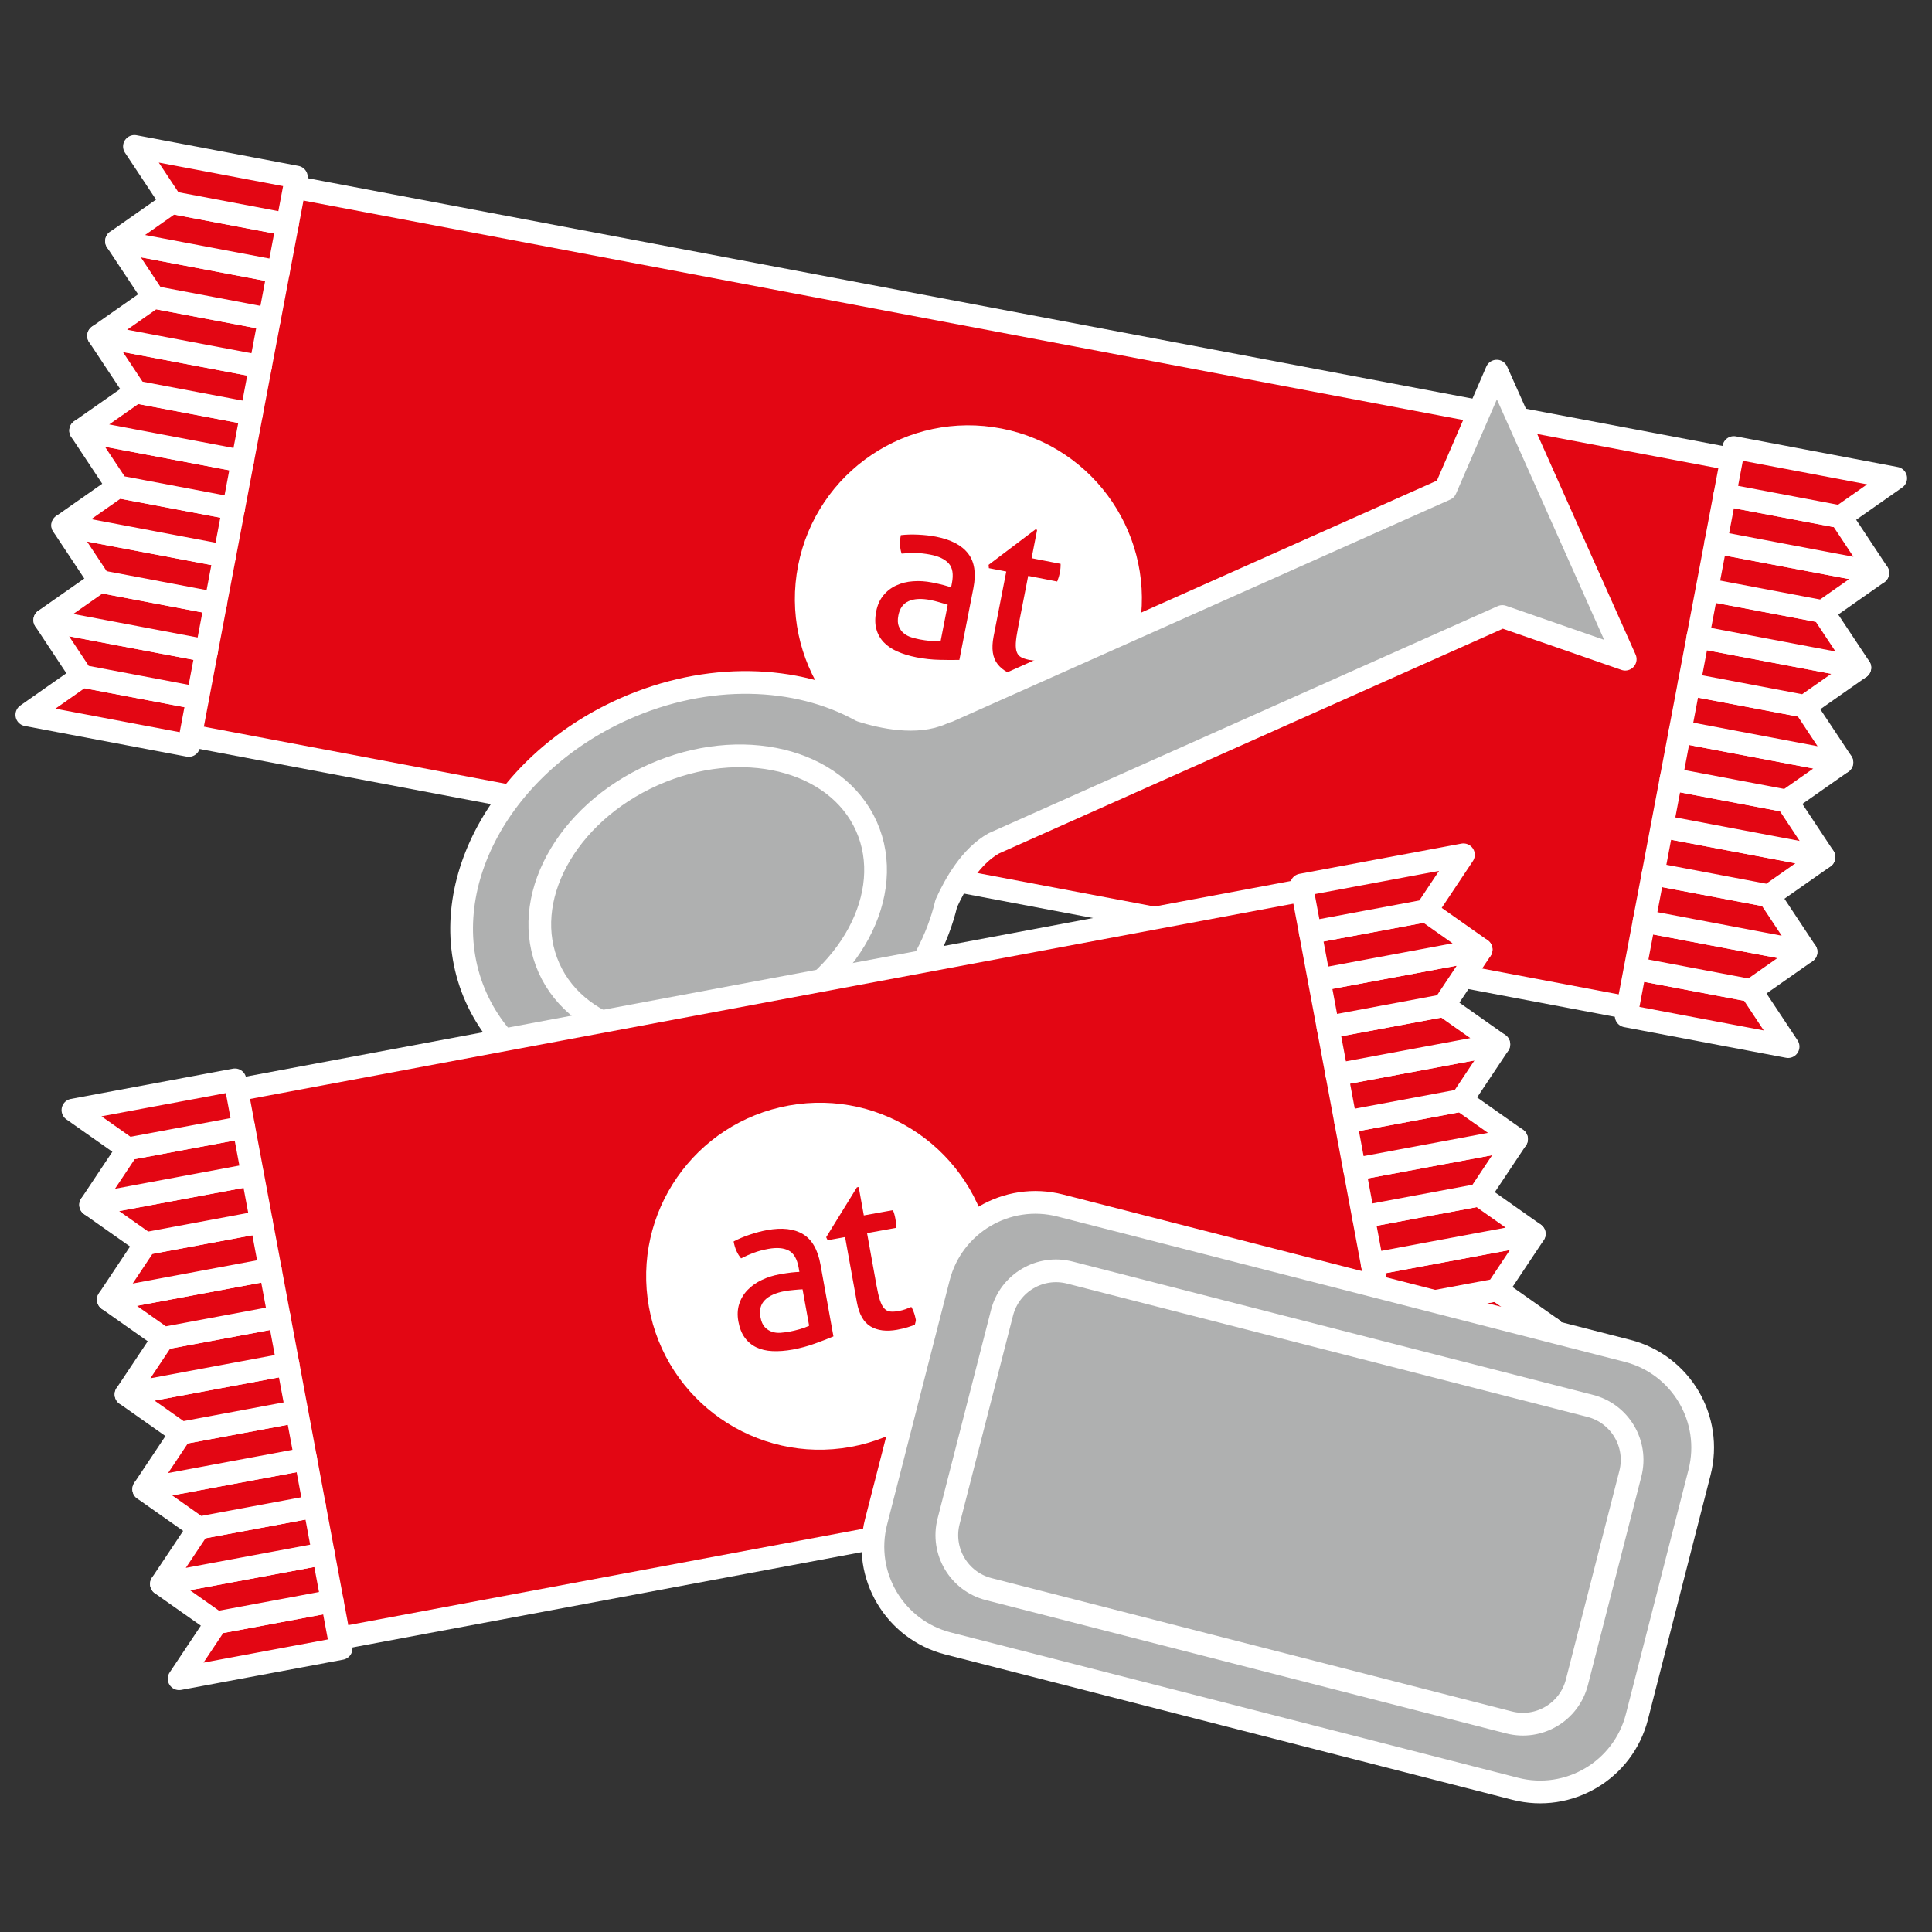 <?xml version="1.0" encoding="iso-8859-1"?>
<!-- Generator: Adobe Illustrator 23.0.1, SVG Export Plug-In . SVG Version: 6.00 Build 0)  -->
<svg xmlns="http://www.w3.org/2000/svg" xmlns:xlink="http://www.w3.org/1999/xlink" version="1.1" x="0px" y="0px" viewBox="0 0 127.559 127.559" enable-background="new 0 0 127.559 127.559" xml:space="preserve">
<rect x="0" y="0" width="127.559" height="127.559" fill="#333333" stroke="none"/>
<g id="Ebene_1">
</g>
   <g id="Ebene_2">
	<g>

			<rect x="12.94" y="20.891" transform="matrix(0.983 0.186 -0.186 0.983 8.408 -10.993)" fill="#e30613" stroke="#FFFFFF" stroke-width="1.5" stroke-linecap="round" stroke-linejoin="round" stroke-miterlimit="10" width="99.688" height="36.837"/>
      <g>

				<polygon fill="#e30613" stroke="#FFFFFF" stroke-width="1.5" stroke-linecap="round" stroke-linejoin="round" stroke-miterlimit="10" points="     5.408,44.646 1.771,47.195 12.462,49.219 13.053,46.094    "/>

         <polygon fill="#e30613" stroke="#FFFFFF" stroke-width="1.5" stroke-linecap="round" stroke-linejoin="round" stroke-miterlimit="10" points="     2.955,40.941 5.408,44.643 13.054,46.09 13.646,42.965    "/>

         <polygon fill="#e30613" stroke="#FFFFFF" stroke-width="1.5" stroke-linecap="round" stroke-linejoin="round" stroke-miterlimit="10" points="     14.237,39.84 6.592,38.392 2.955,40.941 13.646,42.965    "/>

         <polygon fill="#e30613" stroke="#FFFFFF" stroke-width="1.5" stroke-linecap="round" stroke-linejoin="round" stroke-miterlimit="10" points="     4.139,34.687 6.592,38.389 14.238,39.836 14.83,36.711    "/>

         <polygon fill="#e30613" stroke="#FFFFFF" stroke-width="1.5" stroke-linecap="round" stroke-linejoin="round" stroke-miterlimit="10" points="     7.776,32.135 4.14,34.683 14.83,36.707 15.422,33.582    "/>

         <polygon fill="#e30613" stroke="#FFFFFF" stroke-width="1.5" stroke-linecap="round" stroke-linejoin="round" stroke-miterlimit="10" points="     5.324,28.429 7.777,32.131 15.423,33.578 16.014,30.453    "/>

         <polygon fill="#e30613" stroke="#FFFFFF" stroke-width="1.5" stroke-linecap="round" stroke-linejoin="round" stroke-miterlimit="10" points="     16.606,27.328 8.96,25.881 5.324,28.429 16.014,30.453    "/>

         <polygon fill="#e30613" stroke="#FFFFFF" stroke-width="1.5" stroke-linecap="round" stroke-linejoin="round" stroke-miterlimit="10" points="     6.508,22.175 8.961,25.877 16.607,27.324 17.198,24.199    "/>

         <polygon fill="#e30613" stroke="#FFFFFF" stroke-width="1.5" stroke-linecap="round" stroke-linejoin="round" stroke-miterlimit="10" points="     17.79,21.074 10.145,19.627 6.508,22.175 17.198,24.199    "/>

         <polygon fill="#e30613" stroke="#FFFFFF" stroke-width="1.5" stroke-linecap="round" stroke-linejoin="round" stroke-miterlimit="10" points="     7.692,15.921 10.145,19.623 17.791,21.07 18.383,17.945    "/>

         <polygon fill="#e30613" stroke="#FFFFFF" stroke-width="1.5" stroke-linecap="round" stroke-linejoin="round" stroke-miterlimit="10" points="     18.974,14.82 11.329,13.373 7.692,15.921 18.383,17.945    "/>

         <polygon fill="#e30613" stroke="#FFFFFF" stroke-width="1.5" stroke-linecap="round" stroke-linejoin="round" stroke-miterlimit="10" points="     8.876,9.667 11.329,13.369 18.975,14.816 19.567,11.691    "/>
		</g>
      <g>

				<polygon fill="#e30613" stroke="#FFFFFF" stroke-width="1.5" stroke-linecap="round" stroke-linejoin="round" stroke-miterlimit="10" points="     115.605,65.4 118.058,69.101 107.367,67.077 107.959,63.952    "/>

         <polygon fill="#e30613" stroke="#FFFFFF" stroke-width="1.5" stroke-linecap="round" stroke-linejoin="round" stroke-miterlimit="10" points="     119.242,62.847 115.605,65.396 107.96,63.948 108.551,60.823    "/>

         <polygon fill="#e30613" stroke="#FFFFFF" stroke-width="1.5" stroke-linecap="round" stroke-linejoin="round" stroke-miterlimit="10" points="     109.143,57.698 116.789,59.146 119.242,62.847 108.551,60.823    "/>

         <polygon fill="#e30613" stroke="#FFFFFF" stroke-width="1.5" stroke-linecap="round" stroke-linejoin="round" stroke-miterlimit="10" points="     120.426,56.593 116.789,59.142 109.144,57.694 109.735,54.569    "/>

         <polygon fill="#e30613" stroke="#FFFFFF" stroke-width="1.5" stroke-linecap="round" stroke-linejoin="round" stroke-miterlimit="10" points="     117.973,52.888 120.426,56.589 109.736,54.566 110.328,51.44    "/>

         <polygon fill="#e30613" stroke="#FFFFFF" stroke-width="1.5" stroke-linecap="round" stroke-linejoin="round" stroke-miterlimit="10" points="     121.611,50.335 117.974,52.884 110.329,51.437 110.92,48.311    "/>

         <polygon fill="#e30613" stroke="#FFFFFF" stroke-width="1.5" stroke-linecap="round" stroke-linejoin="round" stroke-miterlimit="10" points="     111.512,45.186 119.157,46.634 121.611,50.335 110.92,48.311    "/>

         <polygon fill="#e30613" stroke="#FFFFFF" stroke-width="1.5" stroke-linecap="round" stroke-linejoin="round" stroke-miterlimit="10" points="     122.795,44.081 119.158,46.63 111.513,45.183 112.104,42.057    "/>

         <polygon fill="#e30613" stroke="#FFFFFF" stroke-width="1.5" stroke-linecap="round" stroke-linejoin="round" stroke-miterlimit="10" points="     112.696,38.932 120.341,40.38 122.795,44.081 112.104,42.057    "/>

         <polygon fill="#e30613" stroke="#FFFFFF" stroke-width="1.5" stroke-linecap="round" stroke-linejoin="round" stroke-miterlimit="10" points="     123.979,37.827 120.342,40.376 112.697,38.929 113.288,35.803    "/>

         <polygon fill="#e30613" stroke="#FFFFFF" stroke-width="1.5" stroke-linecap="round" stroke-linejoin="round" stroke-miterlimit="10" points="     113.88,32.678 121.526,34.126 123.979,37.827 113.288,35.803    "/>

         <polygon fill="#e30613" stroke="#FFFFFF" stroke-width="1.5" stroke-linecap="round" stroke-linejoin="round" stroke-miterlimit="10" points="     125.163,31.573 121.526,34.122 113.881,32.675 114.472,29.549    "/>
		</g>
      <g class="type default">
			<path fill="#FFFFFF" d="M66.134,28.296c-6.208-1.213-12.225,2.836-13.439,9.045c-1.212,6.207,2.837,12.223,9.045,13.437     c6.208,1.214,12.223-2.836,13.438-9.043C76.392,35.526,72.345,29.509,66.134,28.296z M63.342,43.569     c-0.358,0.01-0.79,0.01-1.299-0.004c-0.508-0.009-1.017-0.067-1.526-0.164c-0.482-0.095-0.908-0.226-1.279-0.39     c-0.37-0.165-0.671-0.372-0.902-0.62c-0.233-0.25-0.393-0.539-0.48-0.875c-0.088-0.329-0.09-0.713-0.005-1.15     c0.081-0.418,0.24-0.773,0.474-1.057c0.234-0.287,0.521-0.508,0.857-0.659c0.334-0.154,0.704-0.246,1.108-0.273     c0.403-0.031,0.816-0.003,1.237,0.079c0.316,0.063,0.571,0.12,0.771,0.174c0.197,0.053,0.362,0.105,0.497,0.151l0.055-0.281     c0.113-0.577,0.044-1.012-0.206-1.294c-0.25-0.284-0.655-0.478-1.216-0.587c-0.345-0.067-0.671-0.102-0.981-0.111     c-0.311-0.003-0.616,0.013-0.917,0.044c-0.123-0.362-0.142-0.765-0.053-1.219c0.354-0.042,0.741-0.052,1.154-0.032     c0.414,0.019,0.808,0.064,1.181,0.136c0.982,0.193,1.685,0.561,2.107,1.109c0.424,0.545,0.541,1.31,0.347,2.293L63.342,43.569z      M68.121,44.785c-0.221-0.016-0.454-0.05-0.702-0.098c-0.705-0.138-1.223-0.415-1.554-0.84c-0.331-0.421-0.419-1.029-0.264-1.826     l0.837-4.286l-1.148-0.223l-0.018-0.22l3.086-2.332l0.118,0.022l-0.365,1.871l1.915,0.374c0.005,0.176-0.009,0.365-0.051,0.571     c-0.019,0.11-0.046,0.211-0.073,0.307c-0.029,0.097-0.064,0.194-0.102,0.29l-1.914-0.374l-0.674,3.444     c-0.081,0.415-0.129,0.748-0.143,0.997c-0.012,0.252,0.008,0.454,0.068,0.602c0.057,0.15,0.152,0.26,0.287,0.331     c0.132,0.071,0.307,0.129,0.525,0.174c0.167,0.031,0.326,0.047,0.477,0.054c0.151,0.004,0.293,0.004,0.414-0.001     c0.03,0.207,0.033,0.417,0.008,0.625c-0.026,0.209-0.054,0.393-0.085,0.549C68.556,44.808,68.34,44.804,68.121,44.785z"/>
         <path fill="#FFFFFF" d="M61.455,39.62c-0.61-0.119-1.098-0.094-1.46,0.069c-0.363,0.163-0.589,0.473-0.679,0.936     c-0.058,0.297-0.05,0.537,0.025,0.723c0.078,0.192,0.187,0.344,0.331,0.464c0.146,0.119,0.314,0.209,0.508,0.268     c0.191,0.056,0.377,0.103,0.552,0.139c0.228,0.042,0.462,0.075,0.709,0.099c0.245,0.022,0.466,0.027,0.662,0.014l0.469-2.401     c-0.143-0.048-0.326-0.105-0.549-0.167C61.801,39.699,61.61,39.652,61.455,39.62z"/>
		</g>
	</g>
      <g>

			<path fill="#AFB0B0" stroke="#FFFFFF" stroke-width="1.5" stroke-linecap="round" stroke-linejoin="round" stroke-miterlimit="10" d="    M62.475,59.656c0.567-1.266,1.616-3.124,3.142-3.974l33.573-14.978l8.114,2.818L98.82,24.504l-3.378,7.796L62.593,46.955    c-0.067,0.008-0.194,0.052-0.408,0.147c-1.676,0.748-3.925,0.265-5.336-0.183c-4.245-2.349-10.121-2.573-15.646-0.108    c-8.412,3.753-12.787,12.275-9.772,19.034c3.015,6.759,12.28,9.197,20.692,5.444C57.616,68.838,61.363,64.355,62.475,59.656z"/>

         <ellipse transform="matrix(0.913 -0.407 0.407 0.913 -20.074 24.189)" fill="none" stroke="#FFFFFF" stroke-width="1.5" stroke-miterlimit="10" cx="46.761" cy="59.229" rx="11.48" ry="8.843"/>
	</g>
      <g>

			<rect x="16.177" y="65.215" transform="matrix(0.983 -0.184 0.184 0.983 -14.443 11.236)" fill="#e30613" stroke="#FFFFFF" stroke-width="1.5" stroke-linecap="round" stroke-linejoin="round" stroke-miterlimit="10" width="74.598" height="36.837"/>
         <g>

				<polygon fill="#e30613" stroke="#FFFFFF" stroke-width="1.5" stroke-linecap="round" stroke-linejoin="round" stroke-miterlimit="10" points="     14.288,107.143 11.826,110.838 22.521,108.841 21.937,105.715    "/>

            <polygon fill="#e30613" stroke="#FFFFFF" stroke-width="1.5" stroke-linecap="round" stroke-linejoin="round" stroke-miterlimit="10" points="     10.657,104.581 14.287,107.139 21.937,105.711 21.353,102.584    "/>

            <polygon fill="#e30613" stroke="#FFFFFF" stroke-width="1.5" stroke-linecap="round" stroke-linejoin="round" stroke-miterlimit="10" points="     20.769,99.458 13.12,100.886 10.657,104.581 21.353,102.584    "/>

            <polygon fill="#e30613" stroke="#FFFFFF" stroke-width="1.5" stroke-linecap="round" stroke-linejoin="round" stroke-miterlimit="10" points="     9.489,98.324 13.119,100.882 20.768,99.454 20.185,96.327    "/>

            <polygon fill="#e30613" stroke="#FFFFFF" stroke-width="1.5" stroke-linecap="round" stroke-linejoin="round" stroke-miterlimit="10" points="     11.951,94.625 9.488,98.32 20.184,96.323 19.6,93.197    "/>

            <polygon fill="#e30613" stroke="#FFFFFF" stroke-width="1.5" stroke-linecap="round" stroke-linejoin="round" stroke-miterlimit="10" points="     8.32,92.064 11.95,94.621 19.599,93.193 19.016,90.066    "/>

            <polygon fill="#e30613" stroke="#FFFFFF" stroke-width="1.5" stroke-linecap="round" stroke-linejoin="round" stroke-miterlimit="10" points="     18.432,86.94 10.782,88.368 8.32,92.064 19.016,90.066    "/>

            <polygon fill="#e30613" stroke="#FFFFFF" stroke-width="1.5" stroke-linecap="round" stroke-linejoin="round" stroke-miterlimit="10" points="     7.152,85.807 10.782,88.364 18.431,86.936 17.847,83.809    "/>

            <polygon fill="#e30613" stroke="#FFFFFF" stroke-width="1.5" stroke-linecap="round" stroke-linejoin="round" stroke-miterlimit="10" points="     17.263,80.683 9.614,82.111 7.152,85.807 17.847,83.809    "/>

            <polygon fill="#e30613" stroke="#FFFFFF" stroke-width="1.5" stroke-linecap="round" stroke-linejoin="round" stroke-miterlimit="10" points="     5.984,79.55 9.613,82.107 17.263,80.679 16.679,77.553    "/>

            <polygon fill="#e30613" stroke="#FFFFFF" stroke-width="1.5" stroke-linecap="round" stroke-linejoin="round" stroke-miterlimit="10" points="     16.095,74.426 8.446,75.854 5.984,79.55 16.679,77.553    "/>

            <polygon fill="#e30613" stroke="#FFFFFF" stroke-width="1.5" stroke-linecap="round" stroke-linejoin="round" stroke-miterlimit="10" points="     4.815,73.293 8.445,75.85 16.094,74.422 15.511,71.296    "/>
		</g>
         <g>

				<polygon fill="#e30613" stroke="#FFFFFF" stroke-width="1.5" stroke-linecap="round" stroke-linejoin="round" stroke-miterlimit="10" points="     100.003,91.425 103.633,93.982 92.938,95.979 92.354,92.853    "/>

            <polygon fill="#e30613" stroke="#FFFFFF" stroke-width="1.5" stroke-linecap="round" stroke-linejoin="round" stroke-miterlimit="10" points="     102.465,87.726 100.002,91.421 92.353,92.849 91.769,89.723    "/>

            <polygon fill="#e30613" stroke="#FFFFFF" stroke-width="1.5" stroke-linecap="round" stroke-linejoin="round" stroke-miterlimit="10" points="     91.186,86.596 98.835,85.168 102.465,87.726 91.769,89.723    "/>

            <polygon fill="#e30613" stroke="#FFFFFF" stroke-width="1.5" stroke-linecap="round" stroke-linejoin="round" stroke-miterlimit="10" points="     101.296,81.468 98.834,85.164 91.185,86.592 90.601,83.466    "/>

            <polygon fill="#e30613" stroke="#FFFFFF" stroke-width="1.5" stroke-linecap="round" stroke-linejoin="round" stroke-miterlimit="10" points="     97.666,78.907 101.296,81.465 90.6,83.462 90.017,80.335    "/>

            <polygon fill="#e30613" stroke="#FFFFFF" stroke-width="1.5" stroke-linecap="round" stroke-linejoin="round" stroke-miterlimit="10" points="     100.128,75.208 97.665,78.903 90.016,80.331 89.432,77.205    "/>

            <polygon fill="#e30613" stroke="#FFFFFF" stroke-width="1.5" stroke-linecap="round" stroke-linejoin="round" stroke-miterlimit="10" points="     88.848,74.078 96.497,72.65 100.128,75.208 89.432,77.205    "/>

            <polygon fill="#e30613" stroke="#FFFFFF" stroke-width="1.5" stroke-linecap="round" stroke-linejoin="round" stroke-miterlimit="10" points="     98.959,68.951 96.497,72.646 88.848,74.075 88.264,70.948    "/>

            <polygon fill="#e30613" stroke="#FFFFFF" stroke-width="1.5" stroke-linecap="round" stroke-linejoin="round" stroke-miterlimit="10" points="     87.68,67.821 95.329,66.393 98.959,68.951 88.264,70.948    "/>

            <polygon fill="#e30613" stroke="#FFFFFF" stroke-width="1.5" stroke-linecap="round" stroke-linejoin="round" stroke-miterlimit="10" points="     97.791,62.694 95.328,66.389 87.679,67.818 87.095,64.691    "/>

            <polygon fill="#e30613" stroke="#FFFFFF" stroke-width="1.5" stroke-linecap="round" stroke-linejoin="round" stroke-miterlimit="10" points="     86.512,61.564 94.161,60.136 97.791,62.694 87.095,64.691    "/>

            <polygon fill="#e30613" stroke="#FFFFFF" stroke-width="1.5" stroke-linecap="round" stroke-linejoin="round" stroke-miterlimit="10" points="     96.622,56.437 94.16,60.132 86.511,61.561 85.927,58.434    "/>
		</g>
         <g class="type default">
			<path fill="#FFFFFF" d="M52.082,72.991c-6.224,1.124-10.36,7.083-9.236,13.308c1.125,6.223,7.083,10.358,13.308,9.234     c6.225-1.123,10.358-7.082,9.236-13.307C64.266,76.002,58.31,71.866,52.082,72.991z M55.028,88.236     c-0.329,0.14-0.733,0.297-1.211,0.468c-0.476,0.176-0.972,0.307-1.481,0.402c-0.484,0.086-0.928,0.12-1.334,0.101     c-0.404-0.019-0.76-0.103-1.065-0.25c-0.308-0.148-0.562-0.36-0.765-0.641c-0.202-0.275-0.343-0.631-0.422-1.07     c-0.076-0.419-0.057-0.807,0.057-1.157c0.114-0.353,0.301-0.663,0.559-0.925c0.255-0.264,0.567-0.485,0.933-0.656     c0.364-0.176,0.759-0.299,1.181-0.375c0.317-0.056,0.576-0.095,0.782-0.118c0.203-0.023,0.376-0.034,0.518-0.04l-0.05-0.281     c-0.105-0.579-0.326-0.959-0.662-1.131c-0.336-0.174-0.784-0.208-1.346-0.106c-0.346,0.063-0.663,0.149-0.954,0.253     c-0.29,0.11-0.57,0.236-0.839,0.374c-0.246-0.292-0.41-0.661-0.492-1.117c0.314-0.168,0.671-0.318,1.063-0.449     c0.392-0.133,0.776-0.234,1.15-0.302c0.984-0.177,1.773-0.09,2.366,0.268c0.593,0.353,0.98,1.024,1.156,2.01L55.028,88.236z      M59.923,87.633c-0.211,0.065-0.441,0.118-0.689,0.164c-0.707,0.127-1.29,0.057-1.752-0.218     c-0.462-0.272-0.764-0.807-0.909-1.606l-0.777-4.297l-1.151,0.209l-0.097-0.198l2.029-3.293l0.118-0.023l0.339,1.876l1.92-0.347     c0.069,0.162,0.124,0.344,0.16,0.55c0.022,0.109,0.034,0.214,0.043,0.312c0.008,0.101,0.011,0.204,0.01,0.307l-1.92,0.347     l0.623,3.454c0.075,0.416,0.151,0.743,0.229,0.981c0.08,0.239,0.172,0.42,0.282,0.536c0.108,0.119,0.236,0.187,0.387,0.204     c0.148,0.018,0.333,0.009,0.552-0.028c0.167-0.032,0.321-0.074,0.464-0.122c0.142-0.052,0.274-0.103,0.386-0.152     c0.103,0.182,0.182,0.377,0.235,0.579c0.052,0.205,0.092,0.386,0.12,0.542C60.336,87.496,60.134,87.571,59.923,87.633z"/>
            <path fill="#FFFFFF" d="M51.836,85.242c-0.612,0.111-1.057,0.311-1.336,0.594c-0.279,0.283-0.377,0.654-0.293,1.118     c0.054,0.298,0.149,0.518,0.286,0.665c0.142,0.15,0.299,0.252,0.477,0.313c0.18,0.058,0.369,0.08,0.57,0.065     c0.198-0.017,0.389-0.041,0.565-0.071c0.228-0.043,0.457-0.098,0.696-0.165c0.236-0.068,0.444-0.144,0.622-0.228l-0.435-2.407     c-0.151,0.007-0.341,0.021-0.572,0.044C52.187,85.19,51.992,85.216,51.836,85.242z"/>
		</g>
	</g>
      <g>

			<path fill="#AFB0B0" stroke="#FFFFFF" stroke-width="1.5" stroke-linecap="round" stroke-linejoin="round" stroke-miterlimit="10" d="    M100.046,118.104l-37.45-9.595c-3.53-0.904-5.659-4.499-4.754-8.03l4.133-16.131c0.904-3.53,4.499-5.659,8.03-4.754l37.45,9.595    c3.53,0.904,5.659,4.499,4.754,8.03l-4.133,16.131C107.171,116.88,103.576,119.009,100.046,118.104z"/>

         <path fill="none" stroke="#FFFFFF" stroke-width="1.5" stroke-linecap="round" stroke-linejoin="round" stroke-miterlimit="10" d="    M99.637,113.723l-34.356-8.802c-1.968-0.504-3.155-2.509-2.651-4.477l3.529-13.772c0.504-1.968,2.509-3.155,4.477-2.651    l34.356,8.802c1.968,0.504,3.155,2.509,2.651,4.477l-3.529,13.772C103.609,113.04,101.605,114.227,99.637,113.723z"/>
	</g>
</g>
</svg>
